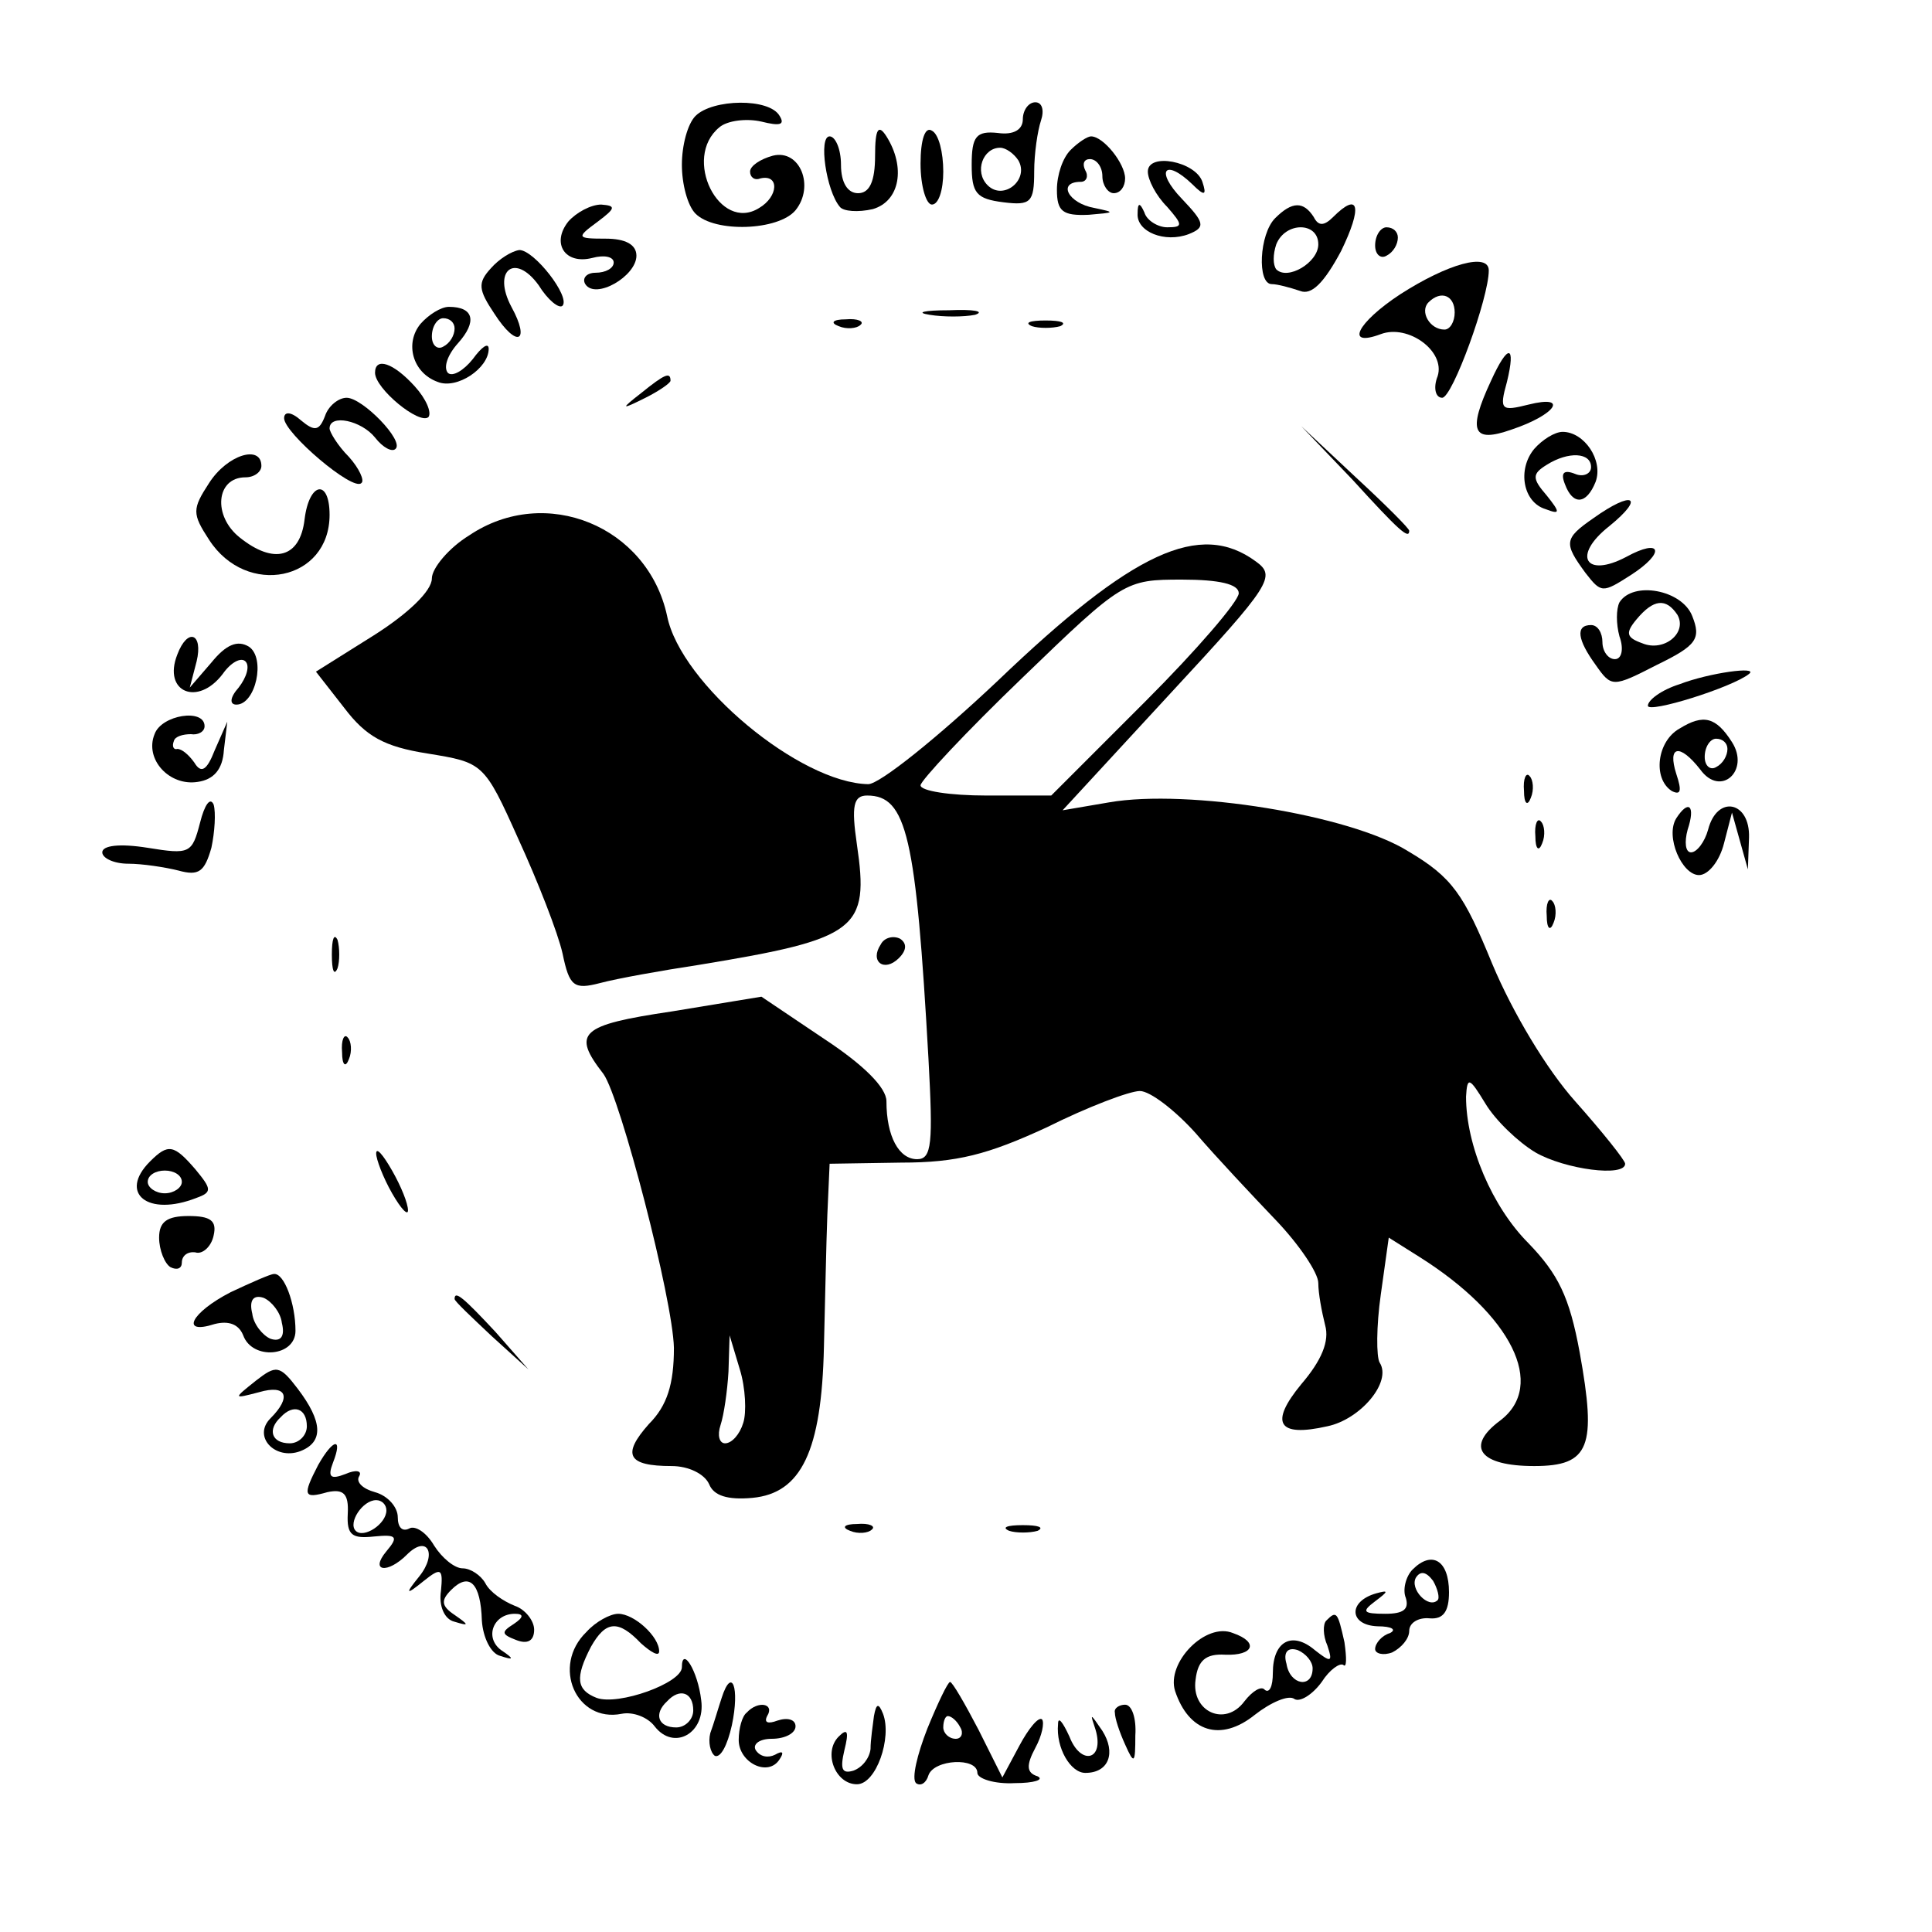 <?xml version="1.0" standalone="no"?>
<!DOCTYPE svg PUBLIC "-//W3C//DTD SVG 20010904//EN"
 "http://www.w3.org/TR/2001/REC-SVG-20010904/DTD/svg10.dtd">
<svg version="1.0" xmlns="http://www.w3.org/2000/svg"
 width="170pt" height="170pt" viewBox="0 0 170 170"
 preserveAspectRatio="xMidYMid meet">
<g transform="translate(0,170) scale(0.1,-0.1)"
fill="#000000" stroke="none">
<path d="M612 1598 c-7 -7 -12 -26 -12 -43 0 -17 5 -36 12 -43 17 -17 73 -15
88 3 17 21 4 54 -20 48 -11 -3 -20 -9 -20 -14 0 -5 4 -8 9 -6 17 4 16 -16 -1
-26 -35 -22 -68 44 -35 71 7 6 24 8 37 5 16 -4 21 -3 16 5 -9 16 -59 15 -74 0z"/>
<path d="M900 1595 c0 -9 -8 -14 -22 -12 -19 2 -23 -3 -23 -28 0 -25 4 -30 28
-33 24 -3 27 0 27 27 0 16 3 36 6 45 3 9 1 16 -5 16 -6 0 -11 -7 -11 -15z m-4
-36 c10 -17 -13 -36 -27 -22 -12 12 -4 33 11 33 5 0 12 -5 16 -11z"/>
<path d="M770 1563 c0 -23 -5 -33 -15 -33 -9 0 -15 9 -15 25 0 14 -5 25 -10
25 -10 0 -3 -48 9 -62 3 -4 16 -5 29 -2 24 7 29 37 12 64 -7 11 -10 7 -10 -17z"/>
<path d="M810 1556 c0 -20 5 -36 10 -36 6 0 10 13 10 29 0 17 -4 33 -10 36 -6
4 -10 -8 -10 -29z"/>
<path d="M942 1568 c-7 -7 -12 -22 -12 -35 0 -19 5 -23 28 -22 23 2 24 2 5 6
-23 4 -33 23 -12 23 5 0 7 5 4 10 -3 6 -1 10 4 10 6 0 11 -7 11 -15 0 -8 5
-15 10 -15 6 0 10 6 10 13 0 13 -19 37 -30 37 -3 0 -11 -5 -18 -12z"/>
<path d="M1010 1549 c0 -7 7 -21 17 -31 14 -16 14 -18 0 -18 -8 0 -18 6 -20
13 -4 9 -6 9 -6 -1 -1 -16 24 -26 45 -18 15 6 14 10 -6 31 -24 25 -15 36 9 13
11 -11 13 -10 9 2 -6 18 -48 26 -48 9z"/>
<path d="M500 1505 c-15 -19 -3 -38 21 -32 11 3 19 1 19 -4 0 -5 -7 -9 -16 -9
-8 0 -12 -5 -9 -10 9 -14 45 7 45 25 0 10 -10 15 -27 15 -26 0 -26 1 -7 15 16
12 16 14 3 15 -9 0 -22 -7 -29 -15z"/>
<path d="M1122 1508 c-14 -14 -16 -58 -3 -58 5 0 16 -3 25 -6 10 -4 21 7 36
35 19 39 16 53 -7 30 -8 -8 -13 -8 -17 0 -9 14 -19 14 -34 -1z m38 -23 c0 -16
-27 -32 -37 -22 -3 4 -3 13 0 22 8 20 37 20 37 0z"/>
<path d="M1210 1484 c0 -8 5 -12 10 -9 6 3 10 10 10 16 0 5 -4 9 -10 9 -5 0
-10 -7 -10 -16z"/>
<path d="M432 1464 c-12 -13 -11 -19 3 -40 20 -31 32 -25 15 6 -17 32 3 48 24
19 8 -13 18 -21 21 -18 7 8 -25 49 -38 49 -7 -1 -18 -8 -25 -16z"/>
<path d="M1232 1441 c-38 -25 -49 -47 -17 -35 24 9 57 -15 50 -37 -4 -10 -2
-19 4 -19 9 0 41 88 41 112 0 16 -36 6 -78 -21z m48 -16 c0 -8 -4 -15 -9 -15
-13 0 -22 16 -14 24 11 11 23 6 23 -9z"/>
<path d="M370 1415 c-14 -17 -7 -43 15 -51 17 -7 45 12 45 29 0 6 -6 2 -14 -9
-8 -10 -18 -16 -22 -12 -4 5 0 16 9 26 17 19 14 32 -8 32 -7 0 -18 -7 -25 -15z
m30 -4 c0 -6 -4 -13 -10 -16 -5 -3 -10 1 -10 9 0 9 5 16 10 16 6 0 10 -4 10
-9z"/>
<path d="M818 1423 c12 -2 30 -2 40 0 9 3 -1 5 -23 4 -22 0 -30 -2 -17 -4z"/>
<path d="M738 1413 c7 -3 16 -2 19 1 4 3 -2 6 -13 5 -11 0 -14 -3 -6 -6z"/>
<path d="M908 1413 c6 -2 18 -2 25 0 6 3 1 5 -13 5 -14 0 -19 -2 -12 -5z"/>
<path d="M1312 1365 c-21 -45 -16 -55 18 -43 39 13 51 31 15 22 -24 -6 -26 -5
-19 20 8 33 1 34 -14 1z"/>
<path d="M330 1372 c0 -14 39 -46 47 -39 3 4 -2 16 -12 27 -19 21 -35 26 -35
12z"/>
<path d="M564 1354 c-18 -14 -18 -15 4 -4 12 6 22 13 22 15 0 8 -5 6 -26 -11z"/>
<path d="M286 1334 c-5 -13 -9 -14 -21 -4 -9 8 -15 8 -15 2 0 -13 61 -65 68
-57 3 2 -2 13 -11 23 -10 10 -17 22 -17 25 0 13 28 7 40 -8 7 -9 15 -13 18
-10 8 7 -29 45 -43 45 -7 0 -16 -7 -19 -16z"/>
<path d="M1190 1278 c41 -45 50 -53 50 -45 0 2 -21 23 -47 47 l-48 45 45 -47z"/>
<path d="M1350 1305 c-15 -18 -10 -47 10 -53 13 -5 13 -3 1 12 -13 15 -13 19
0 27 19 12 39 11 39 -2 0 -6 -7 -9 -14 -6 -10 4 -13 1 -9 -9 7 -19 19 -18 27
2 7 19 -10 44 -29 44 -7 0 -18 -7 -25 -15z"/>
<path d="M184 1275 c-15 -23 -15 -27 0 -50 33 -51 106 -36 106 22 0 32 -18 29
-22 -4 -4 -34 -27 -40 -57 -16 -24 19 -21 53 5 53 8 0 14 5 14 10 0 19 -30 10
-46 -15z"/>
<path d="M1402 1244 c-26 -18 -26 -22 -7 -48 14 -18 15 -18 40 -2 31 20 27 33
-4 16 -36 -19 -48 1 -15 27 32 26 21 32 -14 7z"/>
<path d="M413 1229 c-18 -11 -33 -29 -33 -38 0 -11 -21 -31 -51 -50 l-51 -32
25 -32 c19 -25 35 -34 73 -40 49 -8 50 -8 80 -75 17 -37 35 -83 39 -101 6 -29
10 -32 33 -26 15 4 54 11 87 16 140 23 150 31 139 106 -5 34 -3 43 9 43 35 0
43 -36 54 -232 4 -74 3 -88 -10 -88 -16 0 -27 20 -27 51 0 12 -20 32 -55 55
l-55 37 -79 -13 c-81 -12 -88 -19 -60 -55 15 -21 61 -198 62 -241 0 -32 -6
-51 -22 -67 -24 -27 -19 -37 20 -37 15 0 29 -7 33 -16 4 -10 16 -14 38 -12 43
4 61 41 63 133 1 38 2 91 3 116 l2 45 63 1 c49 0 76 7 128 31 36 18 73 32 82
32 9 0 31 -17 49 -37 18 -21 50 -55 71 -77 20 -21 37 -46 37 -55 0 -9 3 -25 6
-37 4 -14 -3 -31 -21 -52 -28 -34 -21 -47 23 -37 29 6 57 39 46 56 -3 5 -3 32
1 60 l7 50 27 -17 c81 -51 112 -113 71 -144 -31 -23 -18 -40 30 -40 49 0 55
17 40 100 -9 49 -19 69 -45 96 -32 32 -55 86 -55 129 1 18 3 17 17 -6 9 -15
29 -34 44 -43 26 -15 79 -22 79 -10 0 3 -20 28 -44 55 -25 28 -55 78 -73 121
-25 61 -35 76 -74 99 -51 32 -194 55 -263 43 l-41 -7 95 103 c89 96 93 103 75
116 -49 36 -108 9 -227 -105 -53 -50 -104 -91 -114 -91 -60 1 -165 88 -177
148 -17 79 -107 116 -174 71z m677 -51 c0 -7 -37 -50 -82 -95 l-83 -83 -57 0
c-32 0 -58 4 -58 9 0 4 40 47 90 95 88 85 90 86 140 86 33 0 50 -4 50 -12z
m-436 -730 c-3 -10 -10 -18 -16 -18 -5 0 -7 7 -4 16 3 9 6 30 7 47 l1 32 9
-30 c5 -16 6 -38 3 -47z"/>
<path d="M1425 1170 c-3 -6 -3 -19 0 -30 4 -11 2 -20 -4 -20 -6 0 -11 7 -11
15 0 8 -4 15 -10 15 -14 0 -12 -13 4 -35 14 -20 15 -20 54 0 35 17 39 23 31
43 -9 23 -52 31 -64 12z m51 -11 c9 -16 -12 -33 -31 -25 -14 5 -15 9 -5 21 15
18 26 19 36 4z"/>
<path d="M156 1124 c-13 -33 18 -46 40 -17 7 10 16 15 20 11 4 -4 1 -14 -6
-23 -8 -9 -8 -15 -2 -15 17 0 26 41 11 51 -10 6 -20 2 -33 -14 l-19 -22 6 23
c6 25 -8 30 -17 6z"/>
<path d="M1478 1098 c-16 -5 -28 -14 -28 -19 0 -7 74 16 89 28 9 7 -35 1 -61
-9z"/>
<path d="M136 1054 c-9 -22 13 -46 38 -42 14 2 22 11 23 28 l3 25 -11 -25 c-7
-18 -12 -21 -18 -11 -5 7 -11 12 -15 12 -3 -1 -5 2 -3 7 1 4 8 6 15 6 6 -1 12
2 12 7 0 16 -38 10 -44 -7z"/>
<path d="M1478 1059 c-20 -11 -24 -44 -7 -55 8 -4 9 0 4 15 -8 25 3 27 21 4
18 -25 44 -1 28 24 -14 22 -25 25 -46 12z m42 -18 c0 -6 -4 -13 -10 -16 -5 -3
-10 1 -10 9 0 9 5 16 10 16 6 0 10 -4 10 -9z"/>
<path d="M1341 1004 c0 -11 3 -14 6 -6 3 7 2 16 -1 19 -3 4 -6 -2 -5 -13z"/>
<path d="M176 976 c-7 -27 -9 -28 -46 -22 -25 4 -40 2 -40 -4 0 -5 10 -10 23
-10 12 0 32 -3 44 -6 18 -5 23 -1 29 20 3 14 4 31 2 38 -3 7 -8 0 -12 -16z"/>
<path d="M1475 980 c-10 -16 5 -50 20 -50 8 0 18 12 22 28 l7 27 7 -25 7 -25
1 28 c1 32 -28 38 -36 7 -3 -11 -10 -20 -15 -20 -5 0 -6 9 -3 20 7 21 1 27
-10 10z"/>
<path d="M1351 964 c0 -11 3 -14 6 -6 3 7 2 16 -1 19 -3 4 -6 -2 -5 -13z"/>
<path d="M1361 894 c0 -11 3 -14 6 -6 3 7 2 16 -1 19 -3 4 -6 -2 -5 -13z"/>
<path d="M292 860 c0 -14 2 -19 5 -12 2 6 2 18 0 25 -3 6 -5 1 -5 -13z"/>
<path d="M775 869 c-10 -15 3 -25 16 -12 7 7 7 13 1 17 -6 3 -14 1 -17 -5z"/>
<path d="M301 774 c0 -11 3 -14 6 -6 3 7 2 16 -1 19 -3 4 -6 -2 -5 -13z"/>
<path d="M132 678 c-28 -28 -2 -49 41 -32 14 5 13 8 -1 25 -19 22 -24 23 -40
7z m28 -18 c0 -5 -7 -10 -15 -10 -8 0 -15 5 -15 10 0 6 7 10 15 10 8 0 15 -4
15 -10z"/>
<path d="M331 685 c0 -5 6 -21 14 -35 8 -14 14 -20 14 -15 0 6 -6 21 -14 35
-8 14 -14 21 -14 15z"/>
<path d="M140 611 c0 -11 5 -23 10 -26 6 -3 10 -1 10 4 0 6 5 10 12 9 6 -2 14
5 16 15 3 13 -3 17 -22 17 -19 0 -26 -5 -26 -19z"/>
<path d="M203 563 c-35 -18 -45 -38 -14 -28 12 3 21 0 25 -10 8 -22 46 -19 46
4 0 24 -10 51 -19 50 -3 0 -21 -8 -38 -16z m45 -27 c3 -12 -1 -17 -10 -14 -7
3 -15 13 -16 22 -3 12 1 17 10 14 7 -3 15 -13 16 -22z"/>
<path d="M400 557 c0 -2 15 -16 33 -33 l32 -29 -29 33 c-28 30 -36 37 -36 29z"/>
<path d="M225 485 c-20 -16 -20 -16 3 -10 24 7 29 -4 10 -23 -16 -16 4 -37 26
-29 21 8 20 26 -2 55 -16 21 -19 21 -37 7z m45 -40 c0 -8 -7 -15 -15 -15 -16
0 -20 12 -8 23 11 12 23 8 23 -8z"/>
<path d="M280 411 c-14 -27 -13 -30 8 -24 14 3 19 -1 18 -19 -1 -19 4 -22 23
-20 20 2 22 0 11 -13 -15 -18 1 -20 18 -3 18 18 27 1 11 -19 -13 -16 -12 -17
4 -4 15 12 17 11 15 -9 -2 -13 3 -25 12 -27 13 -4 13 -3 0 6 -12 8 -12 13 -3
22 16 16 26 6 27 -27 1 -15 8 -29 16 -31 12 -4 13 -3 1 5 -15 11 -7 32 12 32
8 0 8 -3 -1 -9 -11 -7 -11 -9 2 -14 10 -4 16 -1 16 9 0 8 -8 18 -17 21 -10 4
-22 12 -26 20 -4 7 -13 13 -20 13 -7 0 -18 9 -25 20 -7 12 -17 18 -22 15 -6
-3 -10 1 -10 10 0 9 -9 19 -20 22 -11 3 -17 9 -14 14 3 5 -3 6 -12 2 -13 -5
-16 -3 -11 10 9 23 0 21 -13 -2z m60 -40 c0 -12 -20 -25 -27 -18 -7 7 6 27 18
27 5 0 9 -4 9 -9z"/>
<path d="M748 353 c7 -3 16 -2 19 1 4 3 -2 6 -13 5 -11 0 -14 -3 -6 -6z"/>
<path d="M888 353 c6 -2 18 -2 25 0 6 3 1 5 -13 5 -14 0 -19 -2 -12 -5z"/>
<path d="M1243 319 c-6 -6 -9 -18 -6 -25 3 -10 -2 -14 -18 -14 -20 0 -21 2 -9
11 12 9 12 10 1 7 -25 -7 -24 -28 1 -29 13 0 17 -3 11 -6 -7 -2 -13 -9 -13
-14 0 -4 7 -6 15 -3 8 4 15 12 15 19 0 7 8 12 18 11 12 -1 17 6 17 23 0 28
-15 37 -32 20z m22 -27 c-8 -8 -25 10 -19 20 4 6 9 5 15 -3 4 -7 6 -15 4 -17z"/>
<path d="M516 264 c-31 -30 -9 -80 31 -72 10 2 23 -3 29 -11 17 -22 45 -6 41
23 -3 26 -17 48 -17 29 0 -14 -56 -34 -75 -27 -18 7 -19 18 -5 45 13 23 24 24
44 3 9 -8 16 -12 16 -7 0 13 -22 33 -36 33 -7 0 -20 -7 -28 -16z m94 -69 c0
-8 -7 -15 -15 -15 -16 0 -20 12 -8 23 11 12 23 8 23 -8z"/>
<path d="M1167 274 c-3 -3 -3 -13 1 -22 5 -15 3 -15 -11 -4 -20 17 -37 8 -37
-20 0 -12 -3 -18 -7 -15 -3 4 -11 -1 -18 -10 -17 -23 -47 -9 -43 19 2 17 9 23
26 22 25 -1 30 11 7 19 -24 10 -59 -26 -51 -51 12 -36 40 -45 70 -21 14 11 30
18 35 14 5 -3 16 4 24 15 7 11 16 17 19 15 3 -3 3 6 1 20 -6 27 -7 28 -16 19z
m-12 -42 c0 -18 -20 -15 -23 4 -3 10 1 15 10 12 7 -3 13 -10 13 -16z"/>
<path d="M635 206 c-3 -9 -7 -23 -10 -31 -2 -8 0 -17 4 -20 5 -2 11 9 15 27 7
33 0 52 -9 24z"/>
<path d="M816 179 c-9 -23 -14 -44 -10 -48 4 -3 9 0 11 7 5 14 43 16 43 2 0
-5 15 -10 33 -9 17 0 26 3 20 6 -10 3 -10 10 -2 25 6 11 8 22 6 25 -3 3 -12
-8 -20 -23 l-15 -28 -21 42 c-12 23 -23 42 -25 42 -2 0 -11 -19 -20 -41z m29
1 c3 -5 1 -10 -4 -10 -6 0 -11 5 -11 10 0 6 2 10 4 10 3 0 8 -4 11 -10z"/>
<path d="M657 193 c-4 -3 -7 -14 -7 -24 0 -20 26 -33 36 -17 4 6 3 8 -4 4 -6
-3 -13 -2 -17 4 -3 5 3 10 14 10 12 0 21 5 21 11 0 6 -7 8 -16 5 -8 -3 -12 -2
-9 4 7 11 -8 14 -18 3z"/>
<path d="M769 190 c-1 -8 -3 -21 -3 -29 -1 -8 -7 -16 -15 -19 -10 -3 -12 1 -8
18 4 16 3 20 -5 12 -14 -14 -3 -42 16 -42 17 0 31 41 23 62 -4 10 -6 9 -8 -2z"/>
<path d="M981 193 c0 -5 4 -17 9 -28 8 -18 9 -17 9 8 1 15 -3 27 -9 27 -5 0
-10 -3 -9 -7z"/>
<path d="M931 183 c-2 -21 11 -43 24 -43 21 0 27 18 15 37 -11 16 -11 16 -6 1
8 -27 -13 -32 -23 -6 -6 13 -10 18 -10 11z"/>
</g>
</svg>
